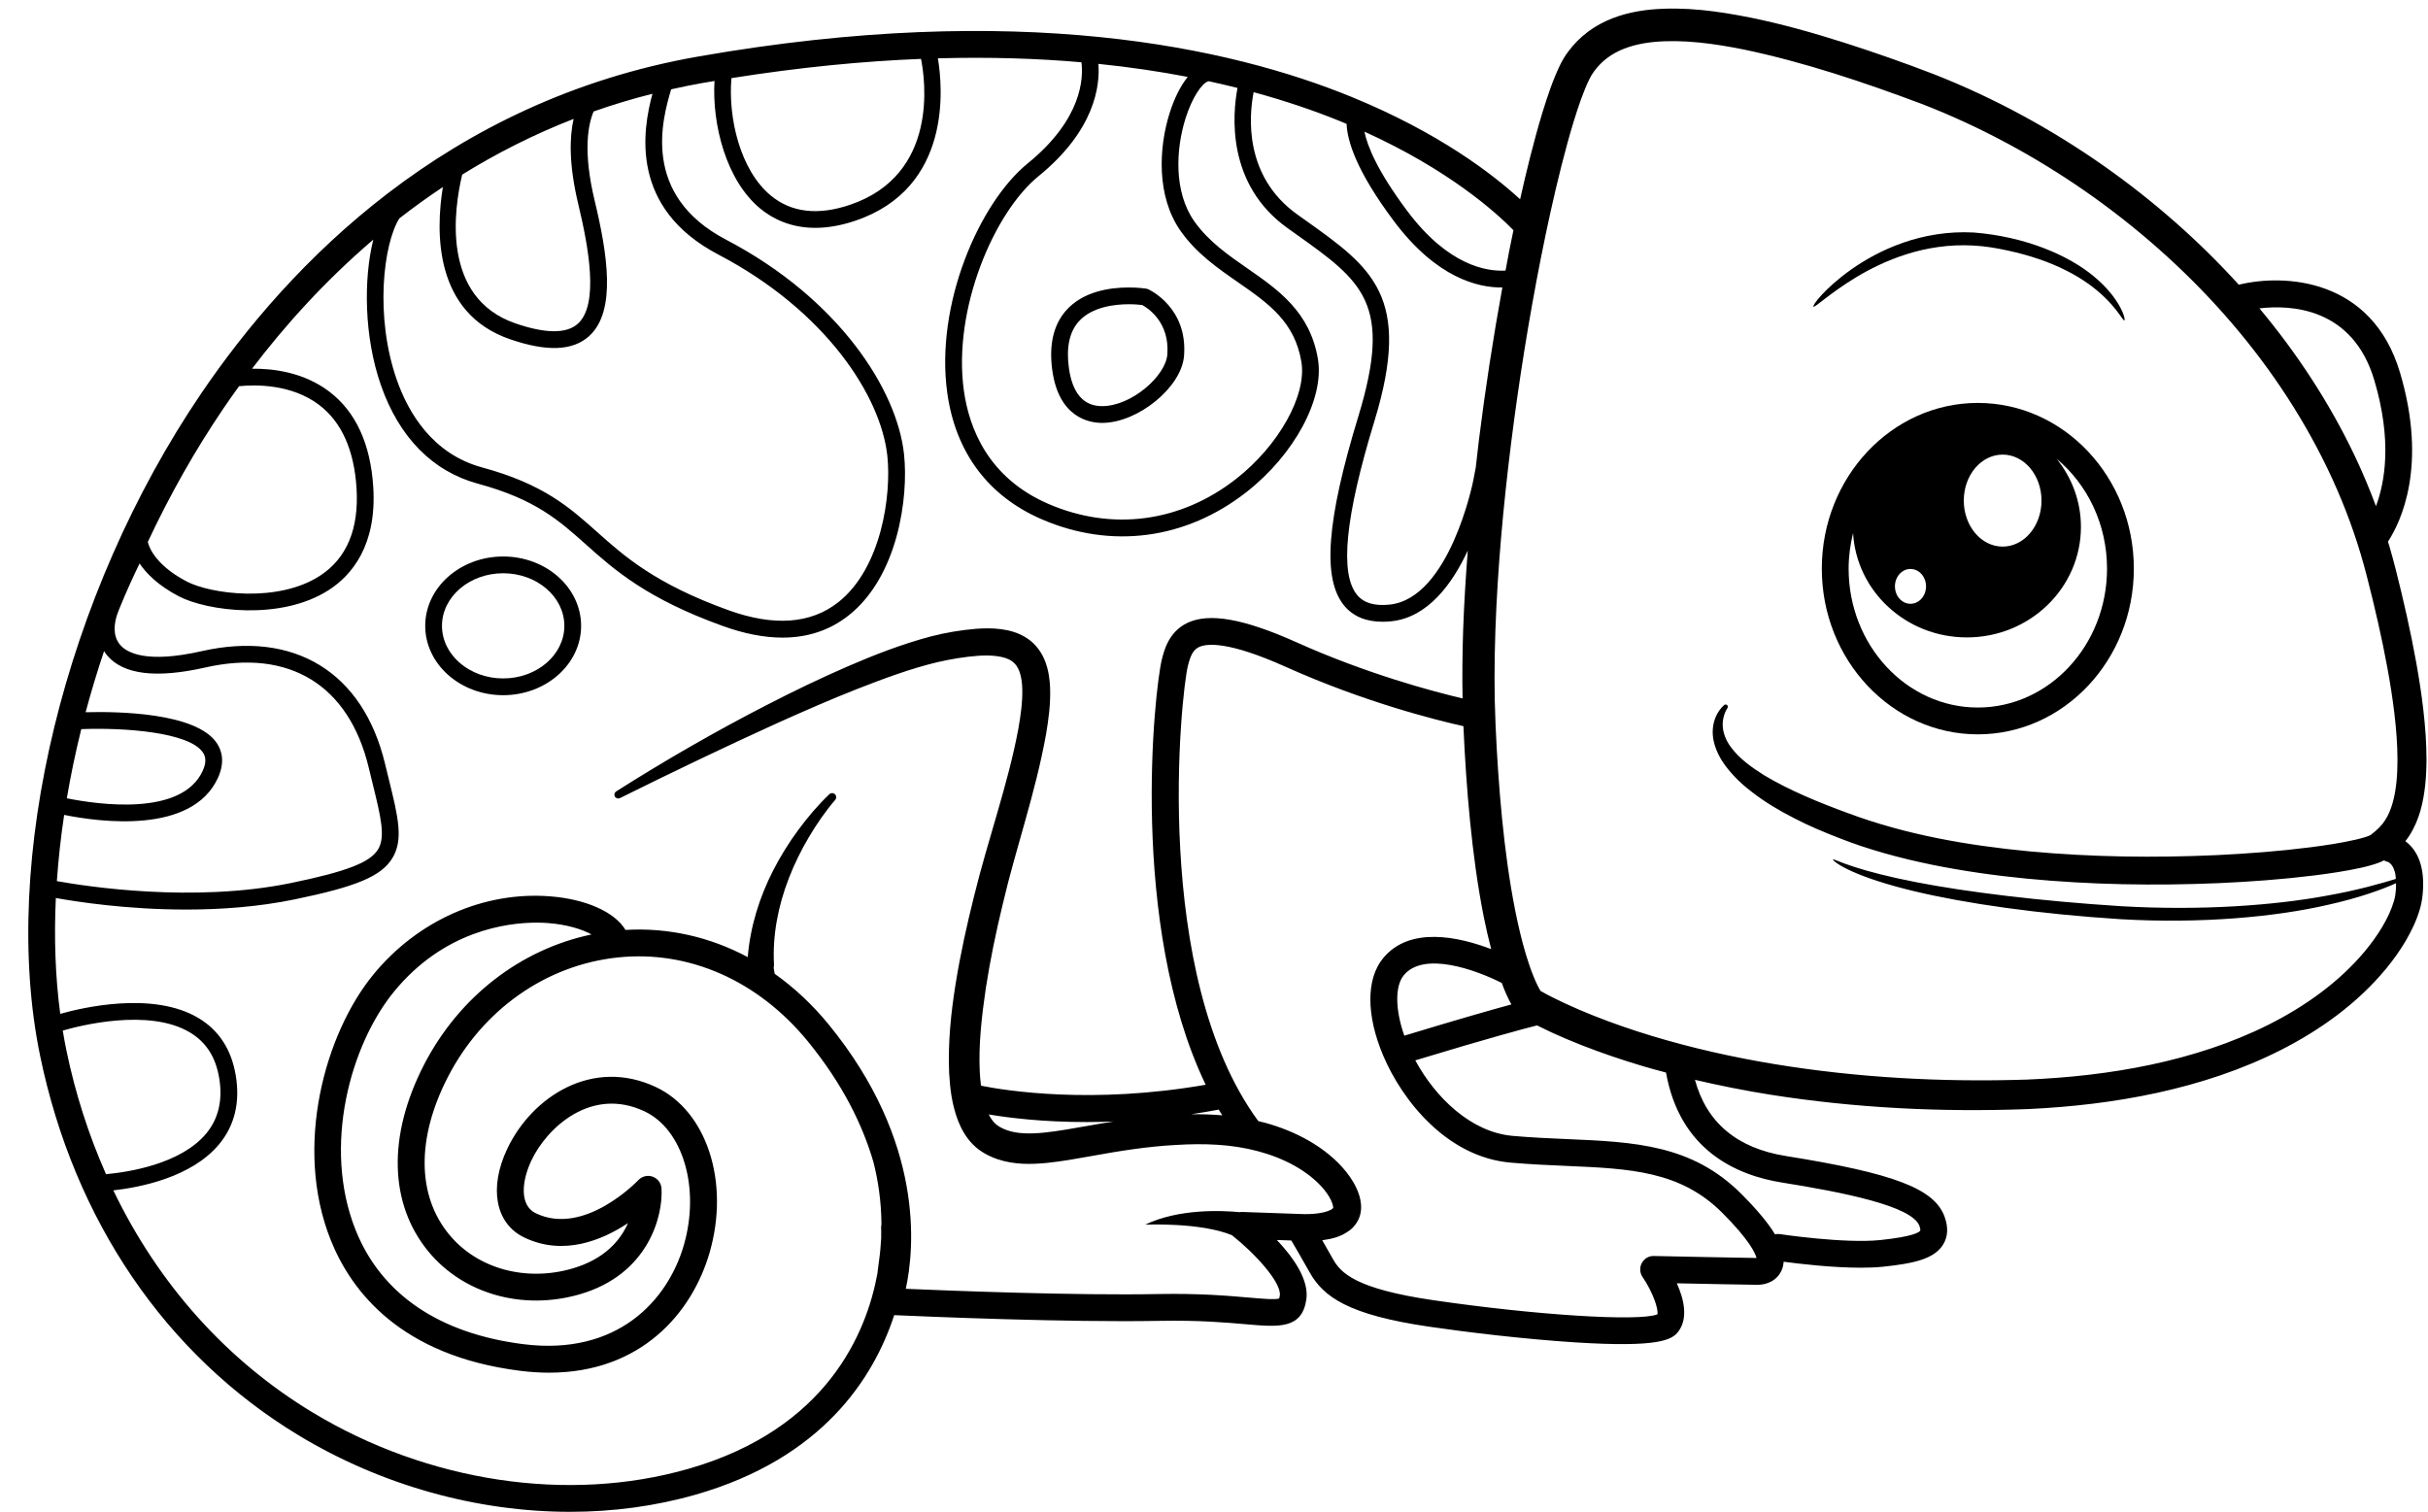 <?xml version="1.0" encoding="UTF-8"?>
<!DOCTYPE svg PUBLIC '-//W3C//DTD SVG 1.0//EN'
          'http://www.w3.org/TR/2001/REC-SVG-20010904/DTD/svg10.dtd'>
<svg height="286.5" preserveAspectRatio="xMidYMid meet" version="1.0" viewBox="15.2 127.0 460.1 286.5" width="460.1" xmlns="http://www.w3.org/2000/svg" xmlns:xlink="http://www.w3.org/1999/xlink" zoomAndPan="magnify"
><g id="change1_1"
  ><path d="M389.992,203.362c-16.304,0-29.564,14.088-29.564,31.405c0,17.315,13.261,31.403,29.564,31.403 s29.566-14.088,29.566-31.403C419.559,217.45,406.296,203.362,389.992,203.362z M380.178,238.128c0,1.822-1.319,3.3-2.946,3.3 s-2.946-1.479-2.946-3.3c0-1.821,1.319-3.297,2.946-3.297S380.178,236.307,380.178,238.128z M402.061,221.873 c0,4.813-3.298,8.716-7.364,8.716c-4.068,0-7.364-3.904-7.364-8.716c0-4.816,3.296-8.718,7.364-8.718 C398.763,213.155,402.061,217.057,402.061,221.873z M389.992,261.088c-13.5,0-24.482-11.808-24.482-26.321 c0-2.337,0.312-4.592,0.846-6.75c0.628,11.024,10.023,19.783,21.559,19.783c11.94,0,21.617-9.38,21.617-20.948 c0-4.87-1.728-9.339-4.604-12.897c5.796,4.819,9.549,12.343,9.549,20.812C414.477,249.28,403.492,261.088,389.992,261.088z"
    /><path d="M474.776,275.735c0.331-3.212,0.277-6.35,0.079-9.439c-0.423-6.181-1.433-12.19-2.627-18.138 c-0.603-2.972-1.265-5.925-1.966-8.864c-0.715-2.951-1.41-5.832-2.293-8.834c-0.08-0.271-0.174-0.538-0.257-0.808 c2.411-3.689,7.559-14.294,2.281-32.048c-5.308-17.854-21.818-18.77-30.55-16.648c-7.662-8.438-16.297-15.993-25.588-22.529 c-9.996-7.004-20.791-12.887-32.18-17.36c-5.691-2.195-11.358-4.174-17.142-6.025c-5.778-1.828-11.637-3.494-17.665-4.716 c-6.026-1.189-12.227-2.1-18.756-1.523c-3.244,0.315-6.631,1.076-9.771,2.787c-1.562,0.851-3.031,1.946-4.294,3.232 c-0.632,0.643-1.212,1.33-1.738,2.045c-0.563,0.742-1.063,1.613-1.435,2.364c-1.48,3.05-2.396,5.942-3.324,8.888 c-0.897,2.933-1.69,5.866-2.434,8.807c-0.658,2.609-1.271,5.222-1.857,7.839c-5.15-4.731-15.346-12.605-31.913-19.387 c-22.934-9.388-63.044-18.338-123.899-7.655c-47.631,8.358-77.456,39.306-94.091,63.797 c-25.914,38.154-38.192,88.62-30.552,125.577c6.444,31.179,23.84,56.721,48.983,71.92c15.748,9.521,33.863,14.497,51.435,14.497 c8.163,0,16.209-1.074,23.846-3.267c23.945-6.874,33.666-22.023,37.584-34.006c5.948,0.267,32.772,1.408,50.202,1.083 c7.458-0.147,12.71,0.315,16.545,0.65c6.122,0.535,10.543,0.921,11.352-4.728c0.535-3.739-2.532-8.014-5.586-11.247l2.733,0.094 c0.818,1.383,2.21,3.761,3.429,5.955c2.64,4.747,7.361,8.141,22.729,10.387c7.071,1.037,18.031,2.357,27.581,2.965 c15.913,1.012,18.411-0.461,19.606-2.055c1.934-2.579,1.02-6.238-0.291-9.137c5.431,0.113,14.024,0.285,15.338,0.285 c1.637,0,3.694-0.743,4.56-2.833c0.201-0.485,0.31-1.001,0.347-1.541c2.823,0.379,9.137,1.135,14.645,1.135 c1.505,0,2.95-0.056,4.244-0.193c5.905-0.621,9.648-1.504,11.315-4.166c0.932-1.493,1.031-3.276,0.295-5.303 c-1.934-5.317-9.521-8.219-30.073-11.507c-9.261-1.482-15.039-6.339-17.23-14.439c4.703,1.102,9.438,2.045,14.196,2.804 c16.2,2.562,32.551,3.353,48.913,2.739c8.201-0.382,16.409-1.318,24.488-3.08c8.069-1.767,16.031-4.354,23.492-8.144 c7.435-3.79,14.426-8.787,19.891-15.393c1.36-1.652,2.615-3.407,3.72-5.286c1.096-1.889,2.066-3.866,2.714-6.143 c0.161-0.594,0.288-1.128,0.389-1.871l0.088-0.75l0.071-0.904c0.064-1.151,0.043-2.349-0.165-3.601 c-0.217-1.246-0.627-2.578-1.473-3.825c-0.417-0.619-0.956-1.202-1.597-1.691c-0.034-0.027-0.077-0.045-0.114-0.07 c0.251-0.316,0.492-0.64,0.708-0.977C473.737,282.325,474.422,278.921,474.776,275.735z M465.123,199.05 c3.396,11.428,2.033,19.304,0.316,23.877c-1.221-3.272-2.57-6.494-4.07-9.643c-4.801-10.042-10.916-19.352-18.013-27.845 C449.229,184.747,461.011,185.223,465.123,199.05z M301.992,170.63c-0.275,1.329-0.546,2.657-0.811,3.987 c-0.239,1.219-0.455,2.443-0.688,3.664c-3.597,0.203-10.867-0.961-18.594-11.264c-5.685-7.579-7.584-12.323-8.144-15.068 C289.805,159.214,298.745,167.308,301.992,170.63z M270.377,150.479c0.126,3.276,1.897,9,8.981,18.444 c8.076,10.77,15.942,12.615,20.535,12.56c-1.745,9.568-3.225,19.176-4.431,28.825c-0.22,1.761-0.409,3.526-0.611,5.291 l-0.482,2.523c-0.044,0.223-4.481,22.296-15.854,23.462c-2.881,0.293-4.893-0.309-6.155-1.844c-3.322-4.041-2.25-14.8,3.278-32.895 c7.232-23.666-0.424-29.11-13.105-38.132l-1.487-1.058c-10.22-7.3-9.145-18.812-8.285-23.187c6.185,1.685,11.607,3.56,16.283,5.456 C269.496,150.107,269.934,150.293,270.377,150.479z M238.971,170.844c2.984,4.205,6.955,6.962,10.796,9.628 c5.78,4.015,10.773,7.482,12.044,15.104c1.051,6.303-4.269,15.841-12.371,22.184c-10.519,8.231-23.479,9.958-35.562,4.741 c-11.473-4.955-15.05-14.426-16.031-21.499c-2.135-15.406,5.73-33.756,14.125-40.59c10.739-8.741,11.694-17.204,11.371-21.309 c6.074,0.623,11.719,1.467,16.938,2.472c-1.328,1.614-2.536,3.986-3.455,6.899C234.786,154.952,234.277,164.228,238.971,170.844z M176.281,165.814c-6.072,2.057-11.121,1.468-15.012-1.75c-5.831-4.824-8.118-14.761-7.46-22.257 c12.972-2.065,24.929-3.209,35.922-3.647C190.515,142.076,193.128,160.108,176.281,165.814z M90.869,168.397 c2.633-2.051,5.383-4.038,8.254-5.951c-1.38,8.463-1.701,23.87,12.699,28.835c7.008,2.416,11.924,2.221,15.029-0.595 c5.206-4.727,3.442-15.638,1.029-25.689c-2.24-9.341-1.237-14.401-0.19-16.87c3.584-1.265,7.304-2.386,11.149-3.359 c-1.862,6.873-4.384,21.637,12.475,30.468c20.437,10.706,30.816,26.875,32.035,38.151c0.788,7.284-1.048,21.263-9.328,27.772 c-5.195,4.083-12.187,4.583-20.781,1.486c-13.886-5.005-19.743-10.233-24.91-14.844c-5.221-4.66-10.152-9.061-21.76-12.212 c-9.458-2.567-14.016-10.437-16.172-16.587C86.189,187.002,87.841,173.242,90.869,168.397z M123.9,149.533 c-0.778,3.41-0.942,8.56,0.892,16.206c1.906,7.94,3.972,18.921-0.075,22.596c-2.138,1.939-6.129,1.92-11.859-0.055 c-14.191-4.895-11.587-21.868-10.072-28.188C109.24,156.092,116.265,152.503,123.9,149.533z M57.563,204.372 c0.934-1.374,1.915-2.771,2.935-4.182c3.213-0.32,9.965-0.402,15.167,3.542c4.25,3.222,6.637,8.528,7.096,15.771 c0.487,7.716-1.843,13.306-6.928,16.613c-7.988,5.195-20.687,3.467-25.256,1.084c-6.541-3.413-7.298-7.267-7.301-7.279 c-0.01-0.078-0.045-0.147-0.067-0.22C47.342,220.878,52.145,212.351,57.563,204.372z M35.552,251.271 c3.053,3.578,9.293,4.329,18.546,2.232c15.926-3.607,27.219,3.319,30.982,19.003c0.246,1.025,0.485,1.998,0.713,2.922 c1.569,6.371,2.518,10.218,1.015,12.598c-1.549,2.454-6.008,4.166-16.454,6.318c-18.441,3.797-38.761,0.655-44.379-0.359 c0.285-4.129,0.744-8.317,1.381-12.547c6.75,1.362,24.207,3.722,29.137-7.01c1.431-3.114,0.659-5.332-0.24-6.644 c-3.935-5.738-18.68-5.967-24.829-5.804c1.033-3.868,2.202-7.737,3.495-11.587C35.107,250.699,35.315,250.994,35.552,251.271z M30.602,265.182c8.108-0.316,20.403,0.565,23.03,4.398c0.41,0.597,0.852,1.611-0.025,3.521 c-3.971,8.642-19.729,6.397-25.744,5.188C28.6,273.944,29.515,269.567,30.602,265.182z M27.093,322.314 c2.792-0.817,16.288-4.389,24.16,0.388c3.032,1.84,4.827,4.657,5.485,8.611c0.693,4.158-0.129,7.688-2.442,10.486 c-4.844,5.862-14.935,7.358-19.006,7.73c-3.253-7.345-5.797-15.187-7.508-23.465C27.527,324.832,27.301,323.579,27.093,322.314z M250.457,356.682c-0.121-0.003-0.233,0.032-0.35,0.044c-3.535-0.335-11.594-0.662-17.894,2.37c0,0,10.493-0.485,16.485,2.016 c0.039,0.034,0.061,0.077,0.101,0.107c3.971,3.123,9.283,8.787,8.921,11.306c-0.042,0.306-0.094,0.478-0.126,0.563 c-0.736,0.26-3.283,0.038-5.75-0.177c-3.948-0.345-9.354-0.813-17.086-0.67c-15.783,0.308-39.437-0.625-47.911-0.991 c1.667-7.695,3.548-27.86-14.596-50.072c-3.084-3.774-6.534-6.994-10.249-9.629c-0.078-0.368-0.146-0.743-0.196-1.124 c0.048-0.221,0.079-0.446,0.065-0.685c-0.299-5.466,0.777-11.081,2.843-16.375c1.03-2.651,2.299-5.23,3.763-7.708 c1.464-2.466,3.122-4.886,4.975-7.041l0.026-0.031c0.255-0.297,0.246-0.745-0.029-1.033c-0.294-0.31-0.784-0.322-1.093-0.028 c-2.202,2.096-4.114,4.371-5.905,6.791c-1.778,2.419-3.381,4.984-4.759,7.692c-2.557,5.01-4.319,10.569-4.796,16.38 c-7.167-3.824-15.079-5.629-23.165-5.152c-2.035-3.4-7.502-5.839-14.29-6.365c-12.554-0.977-25.078,4.563-33.486,14.817 c-9.185,11.2-15.142,32.636-8.09,50.301c3.894,9.753,13.288,21.975,35.928,24.805c1.899,0.238,3.717,0.353,5.459,0.353 c17.449-0.001,27.117-11.35,30.417-22.759c3.862-13.348-0.519-26.836-10.191-31.376c-11.985-5.628-23.444,1.815-28.138,11.673 c-3.54,7.437-2.262,14.2,3.181,16.828c7.459,3.603,14.827,0.507,19.683-2.712c-1.418,3.216-4.382,6.822-10.555,8.609 c-8.842,2.561-18.004,0.025-23.342-6.453c-6.094-7.4-6.188-18.261-0.26-29.797c6.568-12.78,18.61-21.27,32.21-22.704 c13.479-1.428,26.622,4.387,36.059,15.939c6.692,8.193,10.43,16.03,12.426,22.931c0.832,3.32,1.467,7.3,1.494,11.721 c-0.054,0.237-0.085,0.483-0.066,0.74c0.003,0.047,0.042,0.736,0.012,1.892c-0.073,1.463-0.215,2.963-0.443,4.499 c-0.124,0.837-0.215,1.575-0.288,2.26c-2.02,10.966-9.395,29.352-35.783,36.926c-22.739,6.527-49.374,2.53-71.249-10.694 c-16.34-9.878-29.24-24.384-37.742-42.074c5.002-0.559,14.834-2.441,20.063-8.762c2.93-3.541,3.984-7.929,3.132-13.037 c-0.809-4.855-3.154-8.49-6.971-10.807c-8.708-5.282-22.419-1.946-26.286-0.844c-0.927-6.968-1.192-14.342-0.833-21.96 c3.982,0.721,13.478,2.189,24.708,2.189c6.51,0,13.594-0.495,20.505-1.918c11.703-2.409,16.371-4.361,18.499-7.733 c2.224-3.522,1.156-7.863-0.616-15.053c-0.227-0.918-0.465-1.885-0.709-2.903c-4.166-17.361-17.166-25.349-34.771-21.359 c-10.505,2.378-14.176,0.272-15.43-1.196c-1.483-1.739-1.101-4.126-0.573-5.736c0.131-0.345,0.257-0.691,0.39-1.035 c1.371-3.394,2.825-6.516,3.868-8.654c1.239,1.84,3.466,4.153,7.456,6.233c5.289,2.758,19.322,4.704,28.457-1.238 c4.206-2.735,9.071-8.334,8.367-19.477c-0.519-8.206-3.328-14.295-8.347-18.101c-4.819-3.654-10.589-4.37-14.625-4.327 c6.179-8.127,13.783-16.612,22.978-24.459c-1.854,7.433-1.773,18.411,1.464,27.638c3.456,9.852,9.797,16.284,18.337,18.602 c10.886,2.954,15.33,6.921,20.477,11.515c5.384,4.805,11.483,10.25,25.949,15.463c4.076,1.47,7.853,2.204,11.318,2.204 c4.777,0,8.96-1.396,12.502-4.181c9.354-7.355,11.418-22.335,10.523-30.611c-1.311-12.114-12.245-29.375-33.719-40.624 c-16.18-8.474-12.067-22.892-10.407-28.496c1.953-0.437,3.927-0.847,5.945-1.201c0.765-0.134,1.51-0.251,2.268-0.38 c-0.482,8.239,2.201,18.83,8.651,24.166c2.249,1.861,5.667,3.669,10.452,3.669c2.229-0.001,4.758-0.394,7.602-1.357 c18.393-6.23,16.527-25.444,15.626-30.77c9.862-0.274,18.917,0.028,27.203,0.749c0.383,2.971,0.158,10.749-10.162,19.148 c-9.241,7.522-17.582,26.791-15.267,43.489c1.567,11.301,7.763,19.591,17.918,23.977c13.184,5.694,27.317,3.815,38.778-5.156 c9.098-7.12,14.795-17.721,13.548-25.208c-1.491-8.943-7.528-13.136-13.366-17.189c-3.616-2.511-7.354-5.107-10.017-8.858 c-4.021-5.666-3.516-13.826-1.705-19.574c1.265-4.013,3.106-6.592,4.198-6.982c0.067-0.023,0.132-0.033,0.2-0.055 c1.874,0.406,3.694,0.83,5.453,1.272c-0.935,4.89-2.188,18.23,9.491,26.573l1.492,1.062c12.684,9.021,18.473,13.14,11.91,34.616 c-6.025,19.724-6.857,30.777-2.695,35.839c1.681,2.044,4.126,3.075,7.278,3.075c0.532,0,1.084-0.029,1.654-0.088 c6.945-0.712,11.586-7.121,14.505-13.403c-0.388,5.003-0.702,10.015-0.877,15.043c-0.143,4.315-0.192,8.645-0.112,12.979 c-5.651-1.327-18.078-4.626-31.457-10.632c-10.023-4.499-16.611-5.659-20.737-3.659c-3.488,1.693-4.362,5.197-4.784,6.879 c-1.422,5.695-6.289,50.238,8.302,80.629c-21.559,3.748-37.925,1.112-42.577,0.18c-0.109-0.872-0.196-1.757-0.239-2.652 c-0.24-5.165,0.37-10.539,1.157-15.862c0.817-5.335,1.939-10.66,3.217-15.956c2.471-10.587,6.193-20.988,8.199-32.188 c0.473-2.816,0.866-5.684,0.758-8.781c-0.068-1.547-0.27-3.179-0.889-4.864c-0.596-1.669-1.811-3.415-3.454-4.48 c-1.626-1.086-3.39-1.535-4.991-1.741c-1.619-0.205-3.15-0.175-4.638-0.073c-2.977,0.25-5.737,0.718-8.575,1.44 c-5.559,1.477-10.767,3.507-15.882,5.723c-5.104,2.231-10.109,4.622-15.029,7.166c-9.853,5.057-19.432,10.57-28.769,16.497 c-0.308,0.196-0.427,0.602-0.262,0.938c0.179,0.359,0.616,0.507,0.975,0.328l0.008-0.003c9.861-4.892,19.788-9.652,29.769-14.195 c5.004-2.24,10.015-4.45,15.086-6.447c5.065-1.976,10.18-3.897,15.311-5.119c2.514-0.576,5.205-1.03,7.72-1.208 c2.493-0.174,5.024,0.051,6.36,1.007c0.671,0.454,1.119,1.075,1.456,1.989c0.328,0.908,0.495,2.042,0.53,3.242 c0.07,2.414-0.284,5.041-0.751,7.645c-1.959,10.509-5.761,20.931-8.407,31.774c-1.354,5.403-2.554,10.859-3.455,16.408 c-0.891,5.553-1.493,11.194-1.24,17.05c0.164,2.926,0.514,5.93,1.688,9.005c0.605,1.524,1.447,3.099,2.784,4.462 c1.382,1.41,3.026,2.234,4.637,2.806c3.299,1.115,6.509,0.995,9.406,0.724c2.92-0.3,5.669-0.814,8.384-1.293 c5.412-0.985,10.699-1.826,16.028-2.111c5.357-0.332,10.552-0.155,15.521,1.165c2.466,0.65,4.843,1.569,7.015,2.782 c2.159,1.213,4.142,2.743,5.6,4.528c0.722,0.878,1.308,1.857,1.567,2.675c0.064,0.197,0.107,0.382,0.124,0.521l0.015,0.141 l-0.002,0.086c0-0.004-0.002,0.005,0.001,0.007c-0.004,0.012-0.003,0.017-0.002,0.023l-0.001,0.015v-0.012 c-0.001,0.017-0.018,0.045-0.122,0.143c-0.346,0.324-1.441,0.709-2.562,0.859c-1.118,0.168-2.452,0.208-3.562,0.148l-0.105-0.006 c-0.003,0-0.006,0-0.008,0c-0.004,0-0.007,0-0.01,0L250.457,356.682z M96.385,364.186c6.626,8.046,17.881,11.232,28.678,8.104 c12.947-3.747,15.797-14.75,15.494-20.043c-0.058-1.016-0.715-1.897-1.67-2.245c-0.955-0.348-2.025-0.089-2.721,0.651 c-0.101,0.107-10.218,10.729-19.435,6.281c-3.143-1.518-2.667-6.15-0.802-10.067c2.903-6.098,11.277-14.005,21.39-9.257 c7.31,3.432,10.591,14.572,7.468,25.362c-3.045,10.532-12.625,21-30.364,18.778c-15.972-1.997-26.982-9.482-31.838-21.646 c-6.329-15.857-0.963-35.12,7.299-45.195c9.44-11.513,21.338-13.053,27.01-13.053c0.877,0,1.606,0.037,2.152,0.079 c3.546,0.275,6.403,1.144,8.248,2.162c-13.463,2.822-25.13,11.824-31.766,24.738C88.628,342.26,88.94,355.145,96.385,364.186z M204.375,340.392c-0.083-0.053-0.165-0.106-0.242-0.171c-0.161-0.117-0.313-0.261-0.463-0.41 c-0.412-0.415-0.781-0.969-1.105-1.604c3.846,0.647,10.241,1.441,18.531,1.441c1.636,0,3.357-0.038,5.134-0.106 c-1.772,0.28-3.534,0.574-5.271,0.887c-2.709,0.476-5.383,0.965-7.946,1.222c-2.554,0.256-5.003,0.239-6.95-0.444 c-0.472-0.162-0.986-0.395-1.351-0.608l-0.223-0.131c-0.011-0.008-0.13-0.077-0.053-0.032L204.375,340.392z M246.817,338.375 c-1.976-0.17-3.946-0.227-5.894-0.205c1.704-0.252,3.45-0.55,5.225-0.881C246.363,337.658,246.596,338.012,246.817,338.375z M328.609,365.031c-0.976-0.03-1.834,0.494-2.286,1.331c-0.454,0.835-0.401,1.856,0.134,2.644c1.91,2.804,3.062,6.073,2.81,7.09 c-3.513,1.382-22.992,0.162-42.473-2.689c-14.737-2.155-17.545-5.17-19.021-7.826c-0.66-1.189-1.367-2.426-2.012-3.538 c0.03-0.004,0.059-0.004,0.089-0.008c1.58-0.249,3.279-0.507,5.136-1.882c0.911-0.685,1.792-1.92,2.033-3.249 c0.028-0.168,0.058-0.305,0.076-0.513l0.023-0.293l0.006-0.13c0.011-0.35-0.007-0.603-0.032-0.888 c-0.058-0.549-0.17-1.037-0.306-1.498c-0.567-1.819-1.477-3.212-2.469-4.48c-2.014-2.508-4.475-4.396-7.089-5.913 c-2.624-1.504-5.418-2.609-8.269-3.393c-0.436-0.122-0.875-0.222-1.315-0.328c-20.365-27.709-14.643-81.07-13.338-86.285 c0.456-1.826,0.941-2.99,2.073-3.54c1.462-0.71,5.538-1.168,16.435,3.724c15.033,6.749,28.625,10.125,33.701,11.252 c0.267,6.016,0.663,12.036,1.26,18.054c0.604,6.03,1.397,12.059,2.591,18.073c0.411,2.046,0.873,4.089,1.406,6.128 c-6.115-2.333-15.491-4.438-20.531,1.787c-3.173,3.92-3.146,10.795,0.072,18.391c3.685,8.695,12.199,19.224,24.071,20.278 c3.711,0.33,7.221,0.482,10.616,0.628c12.072,0.521,21.608,0.934,29.562,8.885c5.154,5.155,6.265,7.667,6.503,8.568 C345.319,365.388,328.782,365.035,328.609,365.031z M281.311,323.28c-1.714-4.896-1.801-9.348-0.12-11.423 c3.782-4.675,13.71-1.03,18.594,1.429c0.121,0.323,0.229,0.645,0.361,0.966c0.305,0.753,0.634,1.504,1.014,2.268 c0.137,0.274,0.293,0.554,0.447,0.835C297.843,318.378,291.489,320.185,281.311,323.28z M352.821,351.102 c11.424,1.827,24.714,4.414,26.101,8.227c0.196,0.539,0.188,0.816,0.171,0.869c-0.171,0.322-1.251,1.146-7.538,1.809 c-6.799,0.717-18.967-1.105-19.09-1.123c-0.313-0.048-0.62-0.028-0.911,0.034c-1.319-2.178-3.433-4.701-6.398-7.669 c-9.352-9.35-20.282-9.821-32.937-10.368c-3.338-0.144-6.789-0.293-10.386-0.613c-7.926-0.702-14.637-7.297-18.441-14.309 c14.229-4.318,20.79-6.052,23.077-6.626c0.881,0.445,1.757,0.864,2.661,1.289c1.895,0.876,3.808,1.682,5.735,2.439 c3.855,1.514,7.763,2.836,11.709,4.008c1.438,0.426,2.886,0.813,4.332,1.199C333.509,344.939,344.181,349.719,352.821,351.102z M469.186,295.916l-0.092,0.751c-0.038,0.259-0.133,0.712-0.243,1.092c-0.975,3.28-3.096,6.598-5.491,9.494 c-4.888,5.854-11.33,10.457-18.283,13.949c-6.977,3.498-14.521,5.92-22.237,7.565c-7.725,1.642-15.636,2.508-23.578,2.835 c-15.931,0.516-32.017-0.346-47.735-2.923c-7.861-1.297-15.645-3.037-23.236-5.332c-3.795-1.148-7.54-2.438-11.2-3.897 c-1.83-0.729-3.636-1.506-5.407-2.328c-1.55-0.72-3.171-1.529-4.55-2.317l-0.105-0.173c-0.146-0.253-0.294-0.531-0.438-0.819 c-0.289-0.578-0.561-1.198-0.817-1.835c-0.516-1.275-0.971-2.616-1.385-3.982c-0.826-2.737-1.49-5.572-2.062-8.438 c-1.138-5.736-1.91-11.599-2.496-17.486c-0.582-5.89-0.969-11.816-1.229-17.755c-0.263-5.889-0.234-11.801-0.033-17.726 c0.415-11.85,1.499-23.712,2.971-35.523c1.483-11.813,3.362-23.585,5.67-35.257c1.159-5.833,2.426-11.643,3.875-17.378 c0.728-2.866,1.498-5.716,2.356-8.509c0.859-2.764,1.799-5.593,2.945-7.931c0.296-0.589,0.547-1.021,0.89-1.473 c0.361-0.491,0.75-0.95,1.169-1.374c0.837-0.85,1.792-1.566,2.859-2.147c2.136-1.167,4.705-1.798,7.404-2.055 c5.438-0.492,11.242,0.297,16.932,1.439c11.415,2.383,22.778,6.203,33.824,10.346c10.929,4.25,21.339,9.87,30.982,16.578 c19.235,13.423,35.608,31.333,45.781,52.439c2.531,5.269,4.669,10.725,6.335,16.313c0.82,2.738,1.547,5.678,2.249,8.547 c0.699,2.884,1.357,5.773,1.955,8.669c1.187,5.787,2.177,11.615,2.59,17.391c0.196,2.882,0.245,5.757-0.03,8.506 c-0.278,2.734-0.905,5.366-2.169,7.297c-0.636,0.978-1.403,1.751-2.471,2.566c-0.293,0.398-1.78,0.782-3.107,1.102 c-2.748,0.629-5.675,1.066-8.587,1.443c-5.844,0.739-11.765,1.194-17.686,1.479c-11.849,0.54-23.751,0.382-35.531-0.71 c-11.771-1.122-23.452-3.154-34.405-7.252c-5.51-2.021-10.956-4.234-15.854-7.163c-2.396-1.505-4.726-3.172-6.304-5.33 c-0.798-1.065-1.34-2.266-1.518-3.55c-0.161-1.263,0.106-2.697,0.836-3.845l0.026-0.041c0.099-0.157,0.086-0.368-0.046-0.513 c-0.158-0.173-0.427-0.186-0.6-0.026c-1.232,1.125-1.98,2.71-2.126,4.436c-0.167,1.726,0.338,3.448,1.072,4.942 c0.739,1.51,1.775,2.803,2.865,3.985c1.094,1.186,2.304,2.227,3.558,3.179c2.495,1.929,5.183,3.505,7.929,4.903 c2.731,1.434,5.565,2.604,8.406,3.714c5.671,2.248,11.678,3.858,17.629,5.083c5.977,1.219,12.001,2.063,18.036,2.651 c12.073,1.161,24.184,1.362,36.267,0.854c6.042-0.267,12.076-0.707,18.119-1.452c3.028-0.383,6.036-0.813,9.131-1.506 c0.777-0.18,1.561-0.375,2.396-0.644c0.422-0.137,0.847-0.282,1.354-0.514c0.127-0.06,0.261-0.123,0.407-0.204 c0.26,0.151,0.545,0.265,0.857,0.315c-0.226-0.042-0.089-0.018-0.101-0.014l0.095,0.042c0.072,0.039,0.155,0.087,0.235,0.149 c0.159,0.127,0.321,0.293,0.464,0.511c0.293,0.433,0.522,1.067,0.644,1.808c0.035,0.222,0.046,0.467,0.065,0.704 c-2.61,0.801-7.099,2.12-13.142,3.187c-9.835,1.822-23.702,2.87-38.973,1.983c-15.274-0.978-29.097-2.656-38.924-4.575 c-4.917-0.954-8.838-1.977-11.492-2.839c-2.668-0.842-4.022-1.559-4.111-1.437c-0.119,0.151,1.147,1.195,3.769,2.334 c2.609,1.162,6.53,2.46,11.463,3.646c9.877,2.381,23.736,4.346,39.159,5.332c15.46,0.901,29.557-0.441,39.457-2.736 c5.905-1.314,10.279-2.922,12.832-4.082c0,0.304,0.003,0.606-0.016,0.921L469.186,295.916z"
    /><path d="M267.831,355.918c0-0.001,0.001-0.002,0.001-0.003l0.001-0.03c-0.001,0.001,0-0.002-0.002,0.01V355.918z"
    /><path d="M232.38,181.701c-0.056-0.008-1.387-0.219-3.284-0.219c-3.682,0-8.74,0.766-11.919,4.41 c-2.36,2.708-3.226,6.499-2.572,11.266c1.238,9.016,7.018,9.99,9.443,9.99c0.001,0,0.001,0,0.002,0 c6.779,0,15.048-6.757,15.521-12.684c0.73-9.148-6.483-12.504-6.791-12.643C232.653,181.763,232.518,181.723,232.38,181.701z M236.404,194.21c-0.323,4.033-6.768,9.762-12.356,9.761c-3.519,0-5.637-2.438-6.297-7.246c-0.524-3.817,0.088-6.76,1.819-8.744 c2.521-2.891,7.05-3.323,9.525-3.323c1.205,0,2.146,0.097,2.556,0.15C232.586,185.309,236.901,187.983,236.404,194.21z"
    /><path d="M110.549,232.464c-8.146,0-14.771,5.896-14.771,13.144s6.625,13.143,14.771,13.143c8.145,0,14.771-5.896,14.771-13.143 S118.694,232.464,110.549,232.464z M110.549,255.574c-6.395,0-11.596-4.471-11.596-9.966s5.201-9.967,11.596-9.967 c6.393,0,11.594,4.472,11.594,9.967S116.942,255.574,110.549,255.574z"
    /><path d="M376.516,175.169c3.753-1.188,8.068-1.889,12.584-1.637c2.258,0.111,4.434,0.484,6.56,0.946 c2.114,0.457,4.123,1.011,5.994,1.656c3.745,1.281,6.914,2.948,9.329,4.684c2.423,1.732,4.088,3.511,5.124,4.822 c1.045,1.313,1.488,2.143,1.648,2.085c0.161-0.05,0.005-1.057-0.848-2.614c-0.842-1.555-2.413-3.644-4.857-5.673 c-4.877-4.109-13.164-7.609-22.816-8.37c-4.857-0.271-9.495,0.56-13.434,1.942c-3.953,1.38-7.234,3.257-9.789,5.058 c-5.12,3.64-7.419,6.847-7.169,7.047c0.258,0.25,2.953-2.452,8.121-5.585C369.543,177.98,372.755,176.352,376.516,175.169z"
  /></g
></svg
>
